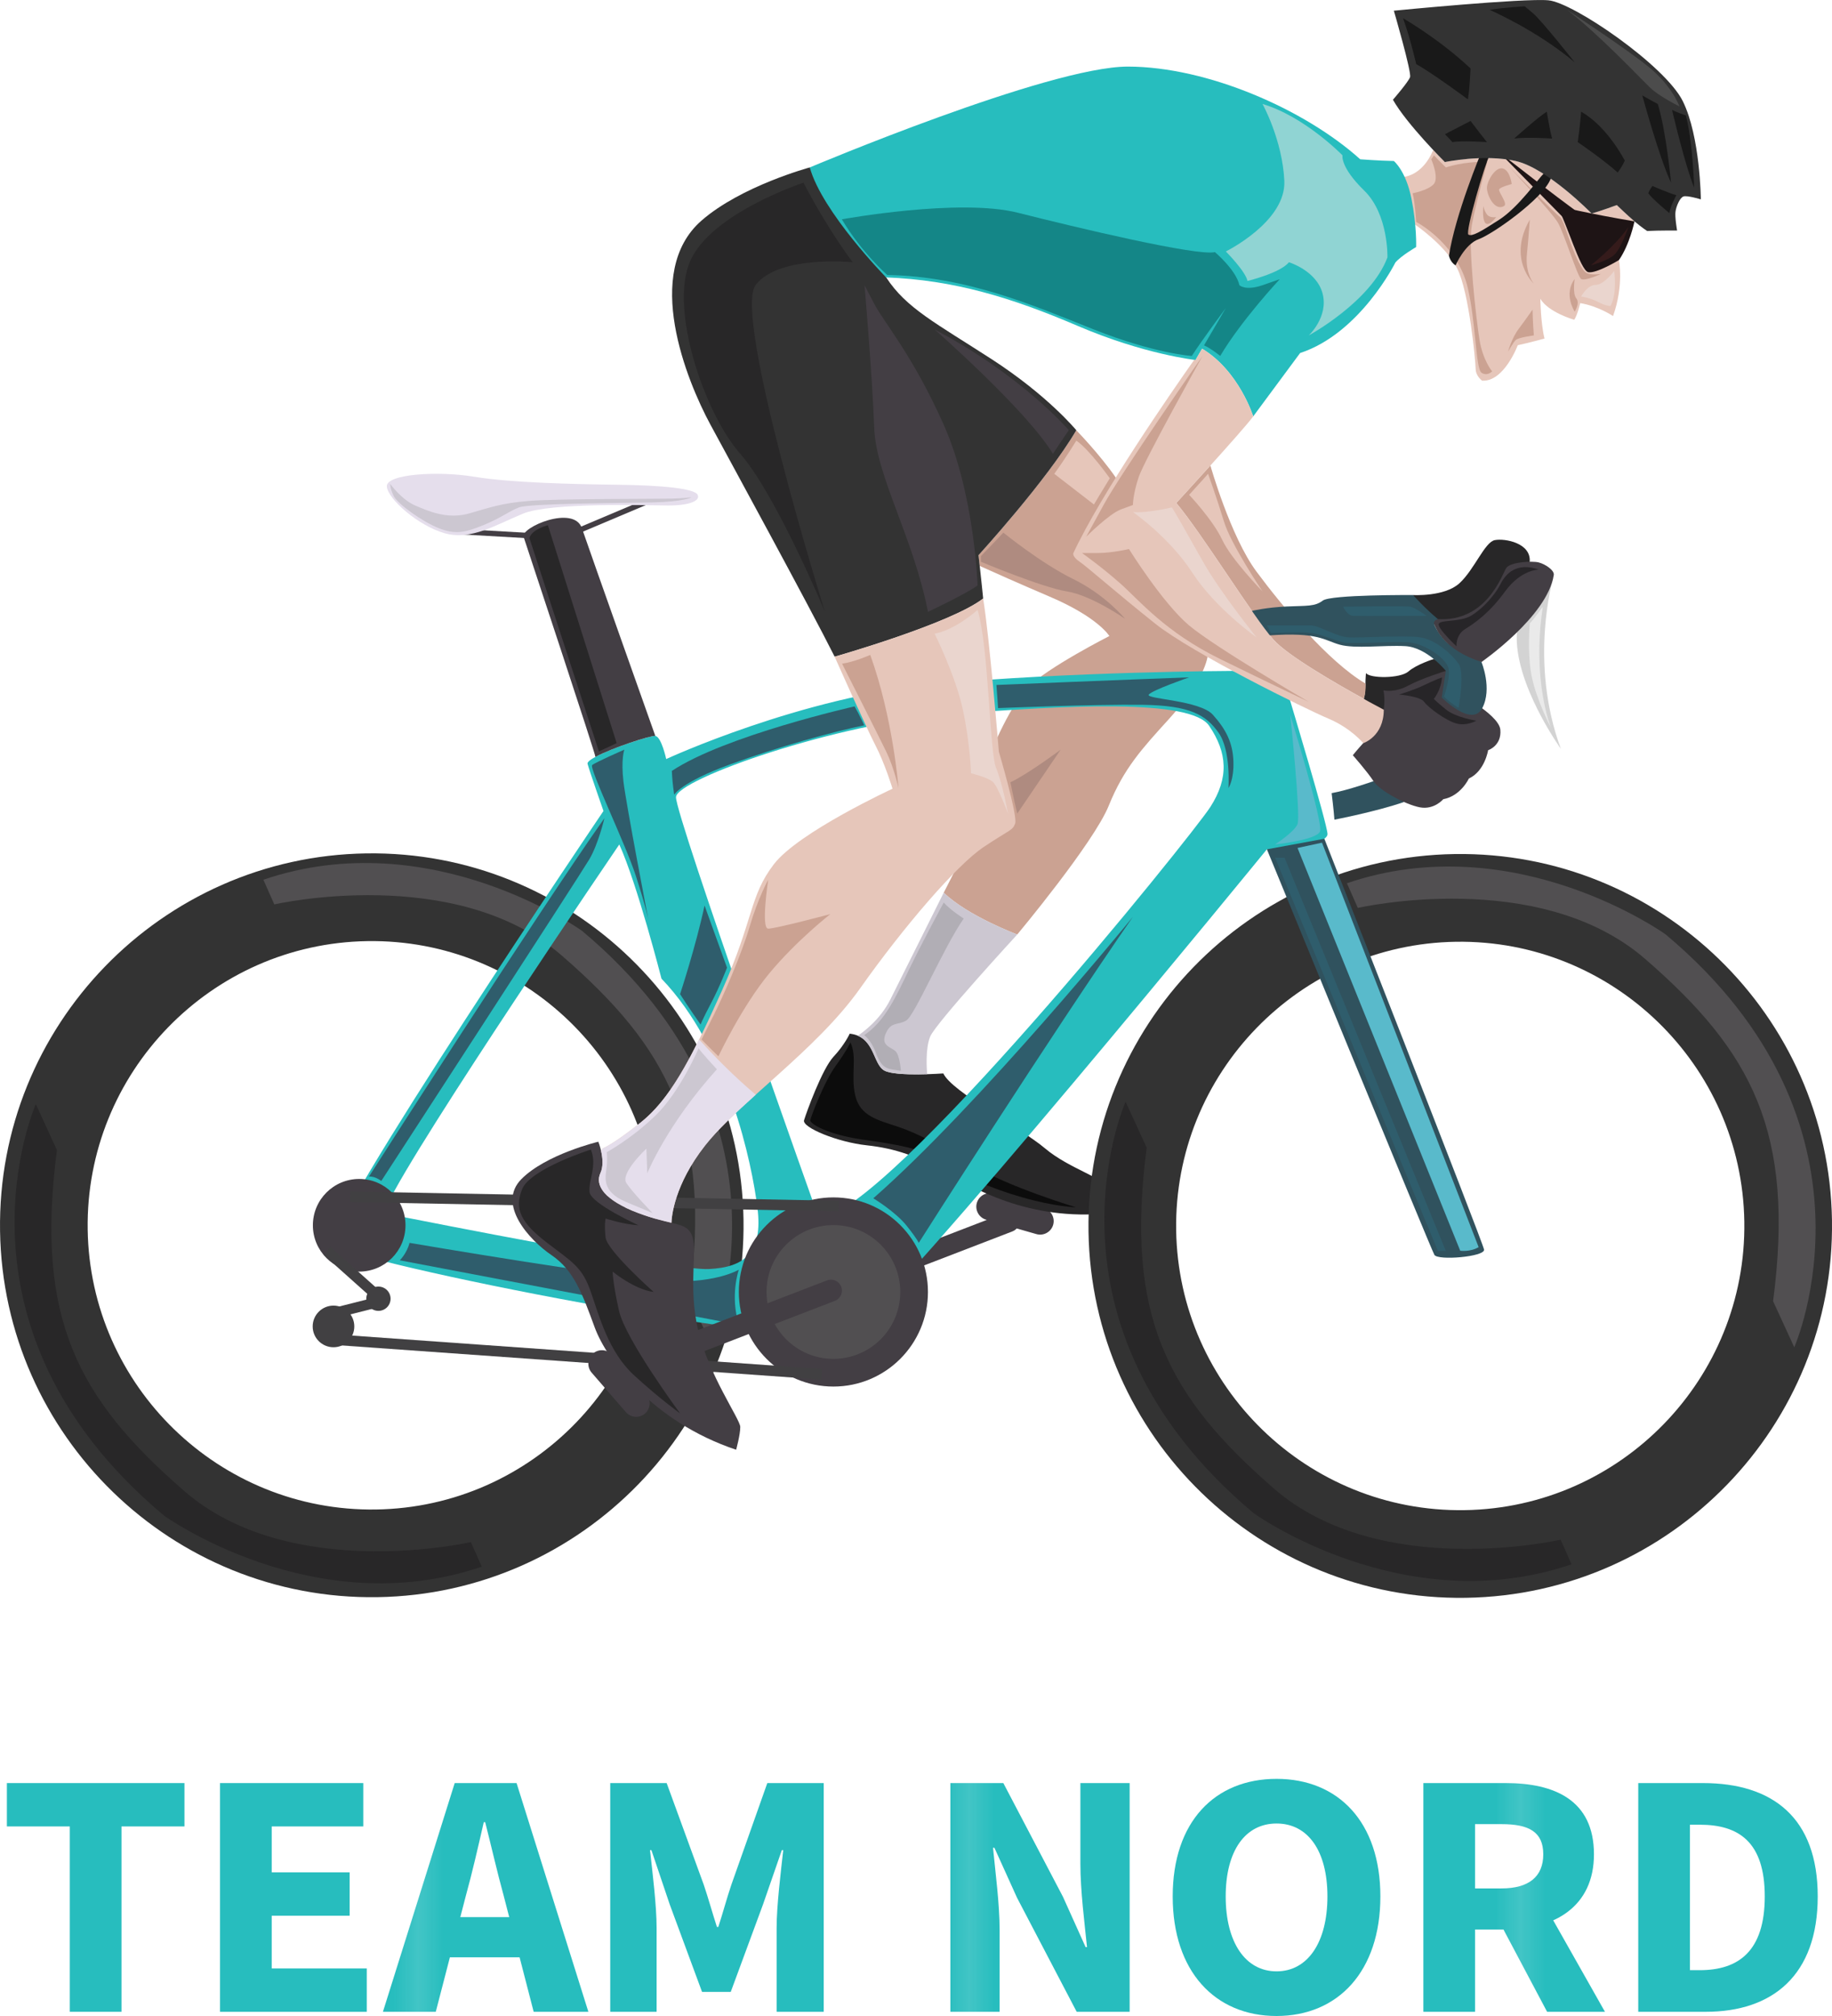 <!-- Generator: Adobe Illustrator 23.0.4, SVG Export Plug-In  -->
<svg version="1.1" xmlns="http://www.w3.org/2000/svg" xmlns:xlink="http://www.w3.org/1999/xlink" x="0px" y="0px" width="73.15px"
	 height="80.466px" viewBox="0 0 73.15 80.466" style="enable-background:new 0 0 73.15 80.466;" xml:space="preserve">
<style type="text/css">
	.st0{fill:none;}
	.st1{fill:#27BDBE;}
	.st2{fill:#30525E;}
	.st3{fill:#282728;}
	.st4{fill:#433E44;}
	.st5{fill:#333333;}
	.st6{fill:#E6C6BA;}
	.st7{fill:#CBA292;}
	.st8{fill:#1E1415;}
	.st9{fill:#D3D3D3;}
	.st10{fill:#514F51;}
	.st11{fill:#0C0C0C;}
	.st12{fill:#191919;}
	.st13{fill:#414042;}
	.st14{fill:#2F5D6C;}
	.st15{fill:#E5DEEC;}
	.st16{fill:#CCC7D1;}
	.st17{fill:#EAD5CE;}
	.st18{fill:#90D4D3;}
	.st19{fill:#59BACB;}
	.st20{fill:#B1AEB5;}
	.st21{fill:#148687;}
	.st22{fill:#AF8B80;}
	.st23{fill:#351B1B;}
	.st24{fill:#4C4C4C;}
	.st25{fill:#272528;}
	.st26{fill:#EAEAEA;}
	.st27{fill:url(#New_Pattern_Swatch_6);}
</style>
<defs>
	
		<pattern  x="-26.787" y="-37.094" width="21.871" height="19.585" patternUnits="userSpaceOnUse" id="New_Pattern_Swatch_6" viewBox="0 -19.585 21.871 19.585" style="overflow:visible;">
		<g>
			<rect y="-19.585" class="st0" width="21.871" height="19.585"/>
			<rect x="0" y="-19.585" class="st1" width="21.871" height="19.585"/>
		</g>
	</pattern>
</defs>
<g>
	<path class="st2" d="M54.843,31.179c0,0-1.018,0.361-1.672,0.478c0,0,0.081,0.642,0.111,1.058c0,0,1.648-0.315,2.78-0.705
		l-0.359-0.582L54.843,31.179z"/>
	<path class="st3" d="M57.247,26.304c0,0-0.683,0.212-1.009,0.496c-0.326,0.285-1.542,0.285-1.696,0.064c0,0-0.024,0.286-0.02,0.42
		c0,0-0.006,0.469-0.069,0.61l1.075,0.982l2.627-2.238L57.247,26.304z"/>
	<path class="st4" d="M55.252,28.327c0,0,0.065-0.394-0.012-0.774c0,0,0.43,0.113,0.974-0.181s1.515-0.594,1.515-0.594
		s0.196,0.39,0.249,0.752c0,0,1.872,0.954,1.929,1.596c0.057,0.642-0.488,0.817-0.488,0.817s-0.13,0.835-0.769,1.131
		c0,0-0.32,0.695-1.022,0.825c0,0-0.364,0.434-0.937,0.324c-0.573-0.11-1.605-0.666-1.849-1.044
		c-0.244-0.377-0.825-1.035-0.825-1.035s0.152-0.193,0.415-0.483l0.163-0.669L55.252,28.327z"/>
	<path class="st4" d="M39.375,48.682l2.008,0.575c0.286,0.082,0.587-0.085,0.669-0.371v0c0.082-0.286-0.085-0.587-0.371-0.669
		l-2.008-0.575c-0.286-0.082-0.587,0.085-0.669,0.371l0,0C38.922,48.299,39.089,48.6,39.375,48.682z"/>
	<path class="st5" d="M0.002,49.129c-0.123-8.184,6.434-14.943,14.619-15.067s14.943,6.434,15.067,14.619
		c0.123,8.184-6.434,14.943-14.619,15.067C6.884,63.872,0.125,57.314,0.002,49.129z M3.501,49.077
		c0.094,6.255,5.26,11.266,11.514,11.172c6.255-0.094,11.266-5.26,11.172-11.514c-0.094-6.255-5.26-11.266-11.514-11.172
		S3.407,42.822,3.501,49.077z"/>
	<path class="st6" d="M57.227,5.988L57.227,5.988c0.271,0.288,0.463,0.479,0.463,0.479s1.549-0.327,2.821-0.043
		c1.272,0.284,3.038,2.096,3.038,2.096c0.362-0.096,1.006-0.336,1.006-0.336s0.417,0.404,0.706,0.65l-0.631,0.813l0.011,0.732
		c0,0,0.211,0.997-0.234,2.236c0,0-0.595-0.402-1.311-0.516c0,0-0.117,0.502-0.24,0.664c0,0-1.022-0.288-1.352-0.837
		c0,0,0.015,0.982,0.167,1.587c0,0-0.623,0.17-1.068,0.266c0,0-0.549,1.473-1.425,1.414c0,0-0.253-0.175-0.257-0.478
		s-0.261-3.068-0.739-4.007c-0.479-0.939-1.705-1.76-1.705-1.76s-0.352-0.834-0.457-1.886C56.021,7.064,56.787,7.044,57.227,5.988z"
		/>
	<path class="st7" d="M59.385,6.464c0,0-0.458,1.654-0.616,2.516c-0.158,0.862,0.176,3.783,0.308,4.593
		c0.132,0.809,0.502,1.249,0.502,1.249s-0.195,0.211-0.426,0.053c-0.231-0.158-0.221-2.006-0.549-3.396
		c-0.328-1.39-1.447-2.288-2.058-2.622c0,0-0.039-0.719-0.14-1.143c0,0,0.585-0.107,0.831-0.353
		c0.246-0.246-0.088-1.003-0.088-1.003L57.256,6.2c0,0,0.264,0.279,0.475,0.483C57.731,6.683,58.453,6.429,59.385,6.464z"/>
	<path class="st8" d="M62.876,8.381c0,0-0.922-0.667-3.016-2.304l2.763,2.816L62.876,8.381z"/>
	<path class="st3" d="M37.666,42.844c0,0-1.855,0.135-2.341-0.108c-0.486-0.243-0.379-1.371-1.397-1.479c0,0-0.19,0.431-0.647,0.921
		c-0.457,0.489-1.091,2.249-1.176,2.536c-0.085,0.287,1.335,0.873,2.497,0.998c1.163,0.125,2.061,0.451,3.123,1.06
		c1.063,0.609,3.334,1.986,6.543,1.651c0,0,0.261-0.45,0.093-0.912c-0.168-0.462-1.656-0.85-2.633-1.675
		C40.753,45.012,37.998,43.571,37.666,42.844z"/>
	<path class="st8" d="M65.263,8.835c0,0-0.183,0.914-0.62,1.545c0,0-0.903,0.549-1.225,0.483c-0.322-0.067-0.851-1.97-1.254-2.642
		C62.164,8.221,63.49,8.54,65.263,8.835z"/>
	<path class="st3" d="M56.421,23.75c0,0,1.251,0.076,1.85-0.468c0.599-0.545,1.011-1.646,1.415-1.724
		c0.404-0.078,1.454,0.115,1.394,0.863s-2.734,2.669-3.151,2.664C57.513,25.079,56.406,24.298,56.421,23.75z"/>
	<path class="st9" d="M62.324,29.888c0,0-1.897-2.639-1.755-4.647l0.952-2.02l0.492-0.128
		C62.013,23.092,61.033,26.407,62.324,29.888z"/>
	<path class="st7" d="M50.853,25.536c-0.799-0.899-2.85-4.225-3.886-5.46c0,0,0.653-0.71,1.363-1.497l0,0c0,0,0.8,2.832,1.839,4.234
		s2.876,3.6,4.354,4.47c0,0,0.03,0.323-0.07,0.609C53.344,27.281,51.412,26.166,50.853,25.536z"/>
	<path class="st10" d="M10.517,35.113l0.436,0.985c0,0,7.219-1.654,11.478,2.041c4.259,3.695,5.983,6.898,5.103,13.656l0.845,1.838
		c0,0,3.942-8.877-5.138-16.479C23.24,37.154,17.221,32.825,10.517,35.113z"/>
	<path class="st7" d="M39.424,30.352c0,0,0.826-2.102,1.599-2.899c0.774-0.797,3.273-2.067,3.273-2.067s-0.44-0.743-2.381-1.571
		c-1.205-0.514-2.209-0.962-2.798-1.228c-0.016-0.139-0.032-0.282-0.049-0.426c0,0,2.723-2.97,3.907-4.988
		c0,0,0.931,0.953,1.576,1.888c0.645,0.936,3.747,6.443,3.684,7.033c-0.063,0.59-0.549,1.491-1.585,2.631
		c-1.036,1.141-1.775,1.938-2.377,3.429c-0.603,1.491-3.655,5.145-3.655,5.145s-1.976-0.738-2.936-1.67c0,0,1.076-2.088,1.664-3.347
		C39.934,31.023,39.424,30.352,39.424,30.352z"/>
	<path class="st2" d="M49.987,24.382c0,0,0.584-0.139,1.394-0.175c0.809-0.036,1.119,0.007,1.437-0.236
		c0.318-0.243,3.604-0.221,3.604-0.221s0.46,0.517,0.991,0.961l-0.139,0.228c0,0,0.272,0.686,0.944,0.998
		c0.671,0.311,0.936,0.486,0.936,0.486s0.445,1.068,0.028,1.846c-0.417,0.779-1.614-0.43-1.614-0.43l0.163-1.062
		c0,0-0.752-0.941-1.622-0.988c-0.87-0.046-1.987,0.113-2.608-0.056c-0.622-0.169-0.848-0.516-2.854-0.37l-0.834-0.277
		L49.987,24.382z"/>
	<path class="st11" d="M33.957,41.606c0,0-0.141,0.317-0.598,0.95c-0.458,0.634-0.968,1.989-1.003,2.147
		c-0.035,0.158,0.721,0.581,2.041,0.774c1.32,0.194,2.417,0.334,3.285,0.915c0.868,0.581,1.818,1.021,3.138,1.399
		c1.32,0.378,2.139,0.396,2.139,0.396s-2.738-0.827-4.075-1.654c-1.337-0.827-2.252-1.302-3.044-1.566
		c-0.792-0.264-1.496-0.422-1.689-1.232C33.957,42.926,34.239,42.204,33.957,41.606z"/>
	<path class="st4" d="M35.215,51.155l5.22-2.01c0.204-0.079,0.307-0.31,0.228-0.514v0c-0.079-0.204-0.31-0.307-0.514-0.228
		l-5.22,2.01c-0.204,0.079-0.307,0.31-0.228,0.514l0,0C34.78,51.13,35.011,51.233,35.215,51.155z"/>
	<path class="st4" d="M62.041,22.951c0.03-0.191-0.34-0.435-0.603-0.503c-0.263-0.067-1.131-0.019-1.294,0.222
		c-0.163,0.241-0.765,2.155-2.731,2.041c0,0-0.225,0.056-0.139,0.228c0.086,0.173,0.36,0.983,1.88,1.484
		C59.152,26.423,61.78,24.61,62.041,22.951z"/>
	<path class="st1" d="M13.32,49.676c0.474,0.671,18.996,4.357,20.626,3.475c1.63-0.882,16.64-19.253,16.64-19.253
		c0.645,0.133,2.426-0.215,2.42-0.608c-0.006-0.393-1.494-5.331-1.494-5.331l-0.383-0.712l-1.906-0.468c0,0-6.53,0.023-11.88,0.524
		c-5.35,0.5-10.742,2.993-10.742,2.993s-0.192-0.89-0.435-0.922s-2.781,0.828-2.706,1.112c0.076,0.285,0.636,1.883,0.636,1.883
		S12.846,49.005,13.32,49.676z M32.699,48.636c0,0-5.744-16.107-5.707-16.822c0.037-0.715,6.384-2.954,10.999-3.309
		c4.614-0.355,9.554-0.62,10.289,0.464c0.735,1.084,0.789,2.084,0.049,3.238C47.589,33.36,35.388,48.502,32.699,48.636z
		 M15.475,48.06c1.177-2.494,9.253-14.355,9.253-14.355c0.725,1.603,1.684,5.356,1.684,5.356c2.661,2.77,3.612,7.375,3.833,9.157
		c0.221,1.783-0.516,2.365-1.944,2.434c-1.428,0.069-11.745-1.99-12.319-2.1C15.409,48.442,15.475,48.06,15.475,48.06z"/>
	<path class="st4" d="M23.774,30.211L23.774,30.211c0.038-0.02-2.742-8.403-2.867-8.783c-0.125-0.379,2.005-1.292,2.328-0.345
		c0.324,0.948,2.931,8.29,2.931,8.29C25.98,29.349,24.446,29.848,23.774,30.211z"/>
	<path class="st5" d="M42.976,17.172c0,0-1.128-1.376-3.364-2.825c-2.236-1.449-3.424-2.038-4.228-3.276
		c-0.804-1.238-3.048-4.389-3.048-4.389s-2.739,0.737-4.325,2.122c-2.36,2.06-0.592,6.393,0.354,8.142
		c0.772,1.426,3.967,7.28,4.962,9.265c0,0,4.641-1.32,5.93-2.322c0,0-0.084-0.856-0.187-1.729
		C39.068,22.16,41.792,19.19,42.976,17.172z"/>
	<circle class="st4" cx="33.277" cy="51.567" r="3.775"/>
	<path class="st7" d="M63.925,10.934c0,0-0.647,0.299-0.792,0.202c-0.145-0.097-0.673-1.804-0.924-2.244
		c-0.251-0.44-1.993-2.274-1.993-2.274s1.921,1.946,2.059,2.033c0.138,0.086,0.277,0.634,0.462,1.122
		c0.185,0.488,0.421,1.013,0.606,1.12C63.529,11,63.925,10.934,63.925,10.934z"/>
	<circle class="st10" cx="33.277" cy="51.567" r="2.67"/>
	<circle class="st4" cx="14.342" cy="48.905" r="1.849"/>
	<path class="st12" d="M59.148,6.077c0,0-1.042,2.48-1.293,4.131c0,0,0.048,0.25,0.264,0.385c0,0,0.369-0.852,0.924-1.047
		c0.554-0.195,2.582-1.624,2.875-2.414c0,0-0.103-0.368-0.288-0.196c-0.185,0.172-0.99,1.333-1.769,1.835
		c-0.779,0.502-1.082,0.673-1.227,0.594c-0.145-0.079,0.675-2.895,0.846-3.163C59.649,5.932,59.148,6.077,59.148,6.077z"/>
	<path class="st5" d="M66.965,9.202c0,0-0.75-0.007-1.196,0.018c0,0-0.216-0.14-0.506-0.385c-0.289-0.246-0.706-0.65-0.706-0.65
		s-0.644,0.24-1.006,0.336c0,0-1.766-1.812-3.038-2.096c-1.272-0.284-2.821,0.043-2.821,0.043s-1.523-1.513-2.073-2.487
		c0,0,0.614-0.706,0.683-0.903c0.068-0.197-0.647-2.651-0.647-2.651s5.171-0.507,6.173-0.415c1.001,0.092,4.665,2.608,5.365,4.027
		c0.7,1.418,0.72,3.918,0.72,3.918s-0.556-0.17-0.698-0.114c-0.142,0.056-0.28,0.379-0.312,0.594
		C66.867,8.65,66.965,9.202,66.965,9.202z"/>
	<path class="st1" d="M55.654,6.426c0,0,0.479,0.386,0.701,1.49c0.222,1.104,0.19,1.944,0.19,1.944s-0.602,0.348-0.83,0.62
		c0,0-1.404,2.825-3.803,3.611c0,0-1.348,1.824-1.873,2.529c0,0-0.563-1.813-2.041-2.702l-0.261,0.45c0,0-2.039-0.219-4.7-1.358
		c-2.66-1.139-4.957-1.836-7.655-1.938c0,0-2.557-2.61-3.048-4.389c0,0,9.547-4.031,12.708-4.025c3.161,0.006,7.044,1.697,9.271,3.7
		C54.314,6.357,55.082,6.417,55.654,6.426z"/>
	<path class="st6" d="M47.684,14.361c0.032,0.004,0.054,0.007,0.054,0.007l0.261-0.45c1.478,0.889,2.041,2.702,2.041,2.702
		c-0.447,0.602-3.073,3.457-3.073,3.457c1.037,1.234,3.087,4.561,3.886,5.46c0.799,0.899,4.4,2.791,4.4,2.791
		c-0.002,1.072-0.819,1.334-0.819,1.334s-0.491-0.6-1.39-0.979c-0.899-0.379-5.415-2.597-6.915-3.789
		c-1.5-1.192-2.731-2.28-3.02-2.473c-0.289-0.192-0.255-0.335-0.255-0.335C43.954,19.723,46.745,15.693,47.684,14.361z"/>
	<path class="st5" d="M43.463,49.155c-0.123-8.184,6.434-14.943,14.619-15.067c8.184-0.123,14.943,6.434,15.067,14.619
		c0.123,8.184-6.434,14.943-14.619,15.067C50.345,63.898,43.586,57.34,43.463,49.155z M46.963,49.103
		c0.094,6.255,5.26,11.266,11.514,11.172c6.255-0.094,11.266-5.26,11.172-11.514c-0.094-6.255-5.26-11.266-11.514-11.172
		C51.88,37.683,46.868,42.848,46.963,49.103z"/>
	<path class="st2" d="M57.273,50.085c-0.148-0.261-6.687-16.186-6.687-16.186l2.294-0.422c0,0,6.337,16.115,6.377,16.4
		C59.296,50.162,57.408,50.323,57.273,50.085z"/>
	
		<rect x="23.522" y="38.23" transform="matrix(0.019 -1 1 0.019 -24.701 70.774)" class="st13" width="0.422" height="19.501"/>
	
		<rect x="22.846" y="44.441" transform="matrix(0.071 -0.998 0.998 0.071 -32.642 73.324)" class="st13" width="0.422" height="19.501"/>
	<path class="st10" d="M53.781,35.253l0.436,0.985c0,0,7.22-1.654,11.478,2.041c4.259,3.695,5.983,6.898,5.103,13.656l0.845,1.838
		c0,0,3.942-8.877-5.138-16.479C66.504,37.294,60.485,32.965,53.781,35.253z"/>
	<path class="st3" d="M62.749,62.436l-0.434-0.982c0,0-7.197,1.649-11.442-2.035s-5.964-6.876-5.087-13.612l-0.842-1.832
		c0,0-3.929,8.849,5.122,16.427C50.066,60.402,56.066,64.717,62.749,62.436z"/>
	<path class="st3" d="M19.236,62.531l-0.434-0.982c0,0-7.197,1.649-11.442-2.035c-4.245-3.684-5.964-6.876-5.087-13.612
		l-0.842-1.832c0,0-3.929,8.848,5.122,16.426C6.553,60.496,12.553,64.811,19.236,62.531z"/>
	<polygon class="st13" points="15.415,52.1 15.238,51.717 13.269,52.216 13.447,52.599 	"/>
	<polygon class="st13" points="13.185,49.757 12.943,50.103 15.254,52.167 15.496,51.821 	"/>
	
		<rect x="22.437" y="20.532" transform="matrix(-0.921 0.389 -0.389 -0.921 54.775 30.199)" class="st4" width="3.794" height="0.214"/>
	<path class="st14" d="M29.499,50.678c0,0-0.364,1.062,0.01,2.198l-13.546-2.573c0,0,0.286-0.279,0.389-0.696
		c0,0,8.72,1.486,10.518,1.533S29.499,50.678,29.499,50.678z"/>
	<path class="st4" d="M27.76,54.068l5.577-2.147c0.225-0.087,0.338-0.341,0.251-0.566l0,0c-0.087-0.225-0.341-0.338-0.566-0.251
		l-5.577,2.147c-0.225,0.087-0.338,0.341-0.251,0.566l0,0C27.281,54.041,27.535,54.155,27.76,54.068z"/>
	<path class="st4" d="M23.624,54.787l1.368,1.578c0.195,0.225,0.538,0.249,0.763,0.054v0c0.225-0.195,0.249-0.538,0.054-0.763
		l-1.368-1.578c-0.195-0.225-0.538-0.249-0.763-0.054v0C23.454,54.218,23.429,54.562,23.624,54.787z"/>
	
		<rect x="17.928" y="21.186" transform="matrix(-0.998 -0.057 0.057 -0.998 38.401 43.684)" class="st4" width="3.794" height="0.214"/>
	<path class="st6" d="M23.975,46.819c0.124-0.267,0.086-0.618,0.026-0.88l0.066-0.104c0,0,0.355-0.113,1.503-1.023
		c1.147-0.91,1.982-2.423,3.26-5.282c1.278-2.859,1.086-3.749,2.067-5.032c0.981-1.283,4.741-3.018,4.741-3.018
		s-0.301-0.996-0.687-1.74c-0.386-0.744-1.625-3.529-1.625-3.529s4.641-1.32,5.93-2.322c0.256,1.55,0.628,6.116,0.628,6.116
		s0.759,2.561,0.65,2.865c-0.103,0.287-0.211,0.235-1.272,0.948c-1.061,0.713-3.167,3.155-4.916,5.628
		c-1.749,2.473-4.825,4.538-6.192,6.273c-1.236,1.57-1.337,2.855-1.345,3.087c-0.31-0.074-0.729-0.169-1.311-0.386
		C24.116,47.906,23.75,47.305,23.975,46.819z"/>
	<path class="st4" d="M27.601,49.247c-0.249-0.479-0.719-0.311-2.102-0.826c-1.383-0.515-1.749-1.117-1.524-1.602
		c0.225-0.486-0.084-1.249-0.084-1.249s-2.088,0.496-3.073,1.493c-0.985,0.997,0.304,2.424,1.207,3.036s1.238,1.571,1.722,2.885
		c0.484,1.314,2.325,3.769,5.646,4.88c0,0,0.169-0.61,0.165-0.913c-0.005-0.304-1.263-2.07-1.684-3.868
		C27.453,51.285,27.895,49.814,27.601,49.247z"/>
	<path class="st15" d="M28.155,45.72c-1.236,1.57-1.337,2.855-1.345,3.087c-0.31-0.074-0.729-0.169-1.311-0.386
		c-1.383-0.515-1.749-1.117-1.524-1.602c0.124-0.267,0.086-0.618,0.026-0.88l0.066-0.104c0,0,0.355-0.113,1.503-1.023
		c0.851-0.675,1.53-1.682,2.345-3.323c0.5,0.555,1.306,1.398,2.262,2.205C29.374,44.416,28.651,45.09,28.155,45.72z"/>
	<path class="st15" d="M27.858,19.752c0.114,0.241-0.351,0.434-1.232,0.423c-0.881-0.011-4.655-0.12-5.739,0.325
		c-1.084,0.445-2.074,1.079-3.127,0.785c-1.052-0.294-2.283-1.37-2.314-1.87c-0.031-0.5,2.062-0.626,3.495-0.386
		c1.432,0.24,3.981,0.297,5.72,0.319C26.4,19.369,27.735,19.492,27.858,19.752z"/>
	<circle class="st13" cx="13.316" cy="52.942" r="0.831"/>
	<path class="st13" d="M14.625,51.836c0,0.268,0.217,0.485,0.485,0.485c0.268,0,0.485-0.217,0.485-0.485
		c0-0.268-0.217-0.485-0.485-0.485C14.842,51.35,14.625,51.567,14.625,51.836z"/>
	<path class="st16" d="M35.55,39.894c0.485-0.972,2.132-4.265,2.132-4.265c0.961,0.932,2.936,1.67,2.936,1.67
		s-3.251,3.532-3.475,4.071c-0.208,0.502-0.133,1.385-0.121,1.505c-0.584,0.017-1.399,0.011-1.697-0.138
		c-0.427-0.213-0.397-1.109-1.074-1.397C34.491,41.178,35.157,40.68,35.55,39.894z"/>
	<path class="st4" d="M37.053,24.422c0,0,1.559-0.739,1.981-1.055c0,0-0.117-3.643-1.352-6.414c-1.235-2.772-2.393-4.091-2.777-4.83
		c-0.385-0.739-0.385-0.739-0.385-0.739s0.32,3.748,0.385,5.675C34.969,18.985,36.47,21.438,37.053,24.422z"/>
	<path class="st4" d="M37.318,13.151c0,0,3.669,3.22,4.725,4.962c0,0,0.37-0.563,0.634-0.941
		C42.677,17.172,40.829,14.999,37.318,13.151z"/>
	<path class="st6" d="M42.976,17.586c0,0-0.405,0.672-0.88,1.326l1.584,1.224c0,0,0.37-0.623,0.633-1.046
		C44.313,19.09,43.512,17.955,42.976,17.586z"/>
	<path class="st17" d="M46.794,20.252c0,0-1.003,0.238-1.557,0.185c0,0,1.452,1.003,2.376,2.428c0.924,1.425,2.56,2.574,2.56,2.574
		s-1.452-1.801-2.138-3.019C47.349,21.202,47.006,20.595,46.794,20.252z"/>
	<path class="st6" d="M48.237,18.911c0,0-0.342,0.391-0.756,0.839c0,0,0.95,1.003,1.32,1.795c0.37,0.792,1.61,2.059,1.61,2.059
		s-1.265-1.874-1.543-2.798C48.589,19.882,48.237,18.911,48.237,18.911z"/>
	<path class="st17" d="M39.034,24.343c0,0-0.871,0.792-1.716,0.95c0,0,0.845,1.689,1.135,3.062c0.29,1.373,0.317,2.508,0.317,2.508
		s0.66,0.158,0.871,0.343c0.211,0.185,0.607,1.267,0.607,1.267s-0.211-1.188-0.475-1.821C39.509,30.018,39.483,25.821,39.034,24.343
		z"/>
	<path class="st3" d="M21.877,20.964c0,0-0.64,0.154-0.738,0.511l2.775,8.516l0.709-0.33L21.877,20.964z"/>
	<path class="st7" d="M48.017,14.207c0,0-3.238,4.643-3.942,5.929c-0.704,1.286-0.704,1.286-0.704,1.286s0.915-0.915,1.39-1.091
		c0.475-0.176,0.475-0.176,0.475-0.176s0-0.422,0.229-1.109C45.695,18.36,48.017,14.207,48.017,14.207z"/>
	<path class="st7" d="M45.079,21.915c0,0-0.686,0.158-1.241,0.158c-0.554,0-0.634,0-0.634,0s0.818,0.58,1.557,1.24
		c0.739,0.66,1.769,1.917,3.959,2.991c2.191,1.074,3.537,1.708,3.537,1.708s-3.722-2.164-4.778-3.049
		C46.425,24.079,45.079,21.915,45.079,21.915z"/>
	<path class="st18" d="M55.399,10.274c0,0,0.049-1.716-0.926-2.666C53.499,6.658,53.605,6.2,53.605,6.2S52.1,4.652,50.411,4.15
		c0,0,0.792,1.425,0.871,3.062c0.079,1.637-2.336,2.824-2.336,2.824s0.792,0.798,0.864,1.178c0,0,1.313-0.316,1.656-0.747
		c0,0,1.109,0.335,1.346,1.258c0.238,0.924-0.554,1.663-0.554,1.663S54.74,12.042,55.399,10.274z"/>
	<path class="st19" d="M52.786,33.634l-0.977,0.211l6.496,16.075c0,0,0.393,0.059,0.736-0.142L52.786,33.634z"/>
	<path class="st19" d="M51.519,28.531c0,0,1.324,4.307,1.188,4.654c-0.136,0.347-1.795,0.519-1.795,0.519s0.765-0.493,0.897-0.81
		C51.942,32.579,51.519,28.531,51.519,28.531z"/>
	<path class="st14" d="M28.132,36.142l0.897,2.481c0,0-0.29,0.761-0.634,1.41c-0.343,0.649-0.422,0.86-0.422,0.86
		s-0.554-0.792-0.818-1.214C27.156,39.679,27.789,37.752,28.132,36.142z"/>
	<polygon class="st14" points="51.291,34.233 50.912,34.233 57.414,49.929 57.731,49.929 	"/>
	<path class="st7" d="M34.749,26.14c0,0-0.634,0.28-1.126,0.35c0,0,1.443,2.851,1.76,3.502c0.317,0.651,0.493,1.461,0.493,1.461
		S35.664,28.677,34.749,26.14z"/>
	<path class="st16" d="M28.625,42.679c0,0-0.647-0.692-0.729-0.841c0,0-0.73,1.721-1.707,2.671c-0.978,0.95-1.963,1.478-1.963,1.478
		s0.035,0.176,0,0.563c-0.035,0.387-0.262,0.994,0.784,1.43c1.046,0.436,1.046,0.436,1.046,0.436s-0.79-0.809-1.046-1.197
		c-0.256-0.387,0.8-1.373,0.8-1.373l0.035,0.985C25.845,46.832,26.619,44.897,28.625,42.679z"/>
	<path class="st20" d="M38.48,36.661c0,0-0.513-0.321-0.798-0.638c0,0-0.852,1.571-1.38,2.666c-0.528,1.095-0.963,2.072-1.795,2.626
		c0,0,0.277,0.2,0.449,0.668c0.172,0.467,0.33,0.652,0.673,0.705c0.343,0.053,0.343,0.053,0.343,0.053s-0.04-0.607-0.211-0.779
		c-0.172-0.172-0.607-0.208-0.396-0.705c0.211-0.496,0.475-0.325,0.818-0.523C36.526,40.537,37.648,37.867,38.48,36.661z"/>
	<path class="st21" d="M35.428,10.976c0,0-1.022-0.889-1.814-2.222c0,0,4.681-0.856,7.031-0.262
		c2.349,0.594,7.167,1.741,7.866,1.571c0,0,0.845,0.713,0.977,1.32c0,0,0.238,0.238,0.924,0c0.686-0.238,0.686-0.238,0.686-0.238
		s-1.531,1.637-2.376,3.062c0,0-0.37-0.304-0.647-0.422l0.871-1.491c0,0-0.99,1.333-1.359,1.914c0,0-1.478-0.092-3.907-1.056
		C41.251,12.188,38.612,11.031,35.428,10.976z"/>
	<path class="st3" d="M34.045,10.467c0,0-2.934-0.299-3.869,0.902c-0.935,1.201,2.763,13.052,2.763,13.052s-1.958-4.693-3.382-6.308
		s-2.836-5.751-2.005-7.679c0.831-1.928,4.532-3.143,4.532-3.143S32.884,8.892,34.045,10.467z"/>
	<path class="st3" d="M23.592,45.882c0,0-2.421,0.77-2.745,1.584s-0.026,1.353,1.003,2.142c1.029,0.788,1.399,0.966,1.742,1.959
		c0.343,0.993,0.713,2.392,1.716,3.316c1.003,0.924,1.848,1.531,1.848,1.531s-2.185-2.96-2.439-4.093
		c-0.254-1.133-0.254-1.566-0.254-1.566s0.871,0.716,1.637,0.812c0,0-1.858-1.646-1.919-2.174c-0.061-0.528,0-0.757,0-0.757
		s0.705,0.231,1.312,0.269c0,0-1.901-0.868-1.953-1.325S23.856,46.516,23.592,45.882z"/>
	<path class="st16" d="M20.722,20.252c-0.409,0.158-0.706,0.416-1.432,0.713c-0.726,0.297-1.122,0.376-1.782,0.112
		c-0.66-0.264-1.637-0.97-1.788-1.28c-0.152-0.31-0.139-0.482-0.139-0.482s0.449,0.627,1.003,0.864
		c0.554,0.238,1.293,0.554,2.138,0.317c0.845-0.238,1.267-0.409,2.389-0.502c1.122-0.092,5.289-0.079,5.723-0.092
		c0.434-0.013,0.777-0.053,0.777-0.053s-0.277,0.178-1.577,0.205C24.734,20.08,21.132,20.093,20.722,20.252z"/>
	<path class="st22" d="M40.063,21.258c0,0,1.495,1.22,2.789,1.854c1.294,0.633,2.068,1.584,2.068,1.584s-1.337-0.933-2.323-1.091
		c-0.985-0.158-3.431-1.184-3.431-1.184v-0.224C39.166,22.196,39.764,21.586,40.063,21.258z"/>
	<path class="st22" d="M42.351,29.921c0,0-1.32,0.985-2.006,1.302c0,0,0.16,0.809,0.273,1.249L42.351,29.921z"/>
	<path class="st7" d="M33.155,36.485c0,0-2.182,0.581-2.481,0.581c-0.299,0,0-1.953,0-1.953s-0.404,0.726-0.734,1.848
		c-0.33,1.122-1.043,2.758-1.425,3.524c-0.383,0.765-0.502,1.005-0.502,1.005s0.396,0.407,0.673,0.671c0,0,0.937-1.993,2.033-3.313
		C31.815,37.528,33.155,36.485,33.155,36.485z"/>
	<path class="st14" d="M45.237,36.591c0,0-6.104,7.497-10.367,11.237c0,0,0.89,0.537,1.339,1.104
		c0.449,0.567,0.475,0.676,0.475,0.676S41.919,41.373,45.237,36.591z"/>
	<path class="st14" d="M47.481,27.035c0,0-1.452,0.502-1.61,0.686c-0.158,0.185,2.033,0.22,2.56,0.81
		c0.528,0.589,0.792,1.117,0.818,1.856c0.026,0.739-0.197,1.065-0.197,1.065s0.105-1.505-0.397-2.208
		c-0.502-0.704-1.122-1.087-3.036-1.113c-1.914-0.026-5.768,0.132-5.768,0.132s-0.04-0.633-0.066-0.924
		C39.786,27.339,45.399,27.11,47.481,27.035z"/>
	<path class="st14" d="M34.507,28.949c0,0-0.193-0.42-0.383-0.755c0,0-5.174,1.164-7.298,2.576c0,0,0.013,0.334,0.053,0.642
		c0.04,0.308,0.04,0.308,0.04,0.308s0.264-0.488,2.204-1.201S33.28,29.2,34.507,28.949z"/>
	<path class="st14" d="M24.133,32.658c0,0-0.236,1.016-0.6,1.637c-0.364,0.62-8.309,12.842-8.309,12.842s-0.25-0.202-0.494-0.174
		C14.73,46.962,21.533,36.34,24.133,32.658z"/>
	<path class="st17" d="M64.453,10.815c0,0,0.132,0.884-0.145,1.399c0,0-0.198,0-0.488-0.158c-0.29-0.158-0.686-0.224-0.686-0.224
		s0.249-0.462,0.58-0.462S64.453,10.815,64.453,10.815z"/>
	<path class="st7" d="M62.876,11.136c0,0-0.094,0.584,0.064,0.774c0.158,0.19-0.064,0.528-0.064,0.528S62.416,11.743,62.876,11.136z
		"/>
	<path class="st7" d="M60.058,8.221c0.161-0.097-0.251-0.574-0.198-0.666c0.053-0.092,0.502-0.211,0.502-0.211
		s-0.066-0.541-0.356-0.62c-0.29-0.079-0.62,0.48-0.634,0.761C59.359,7.766,59.676,8.452,60.058,8.221z"/>
	<path class="st7" d="M61.193,12.359c0,0,0.013,0.607,0.053,1.029c0,0-0.62,0.079-0.726,0.185c-0.106,0.106-0.304,0.462-0.304,0.462
		s0.137-0.528,0.425-0.911S61.193,12.359,61.193,12.359z"/>
	<path class="st7" d="M61.083,8.769c0,0-0.035,0.568-0.114,1.366c-0.079,0.798,0.277,1.187,0.277,1.187S60.174,10.355,61.083,8.769z
		"/>
	<path class="st7" d="M59.742,8.664c0,0-0.252,0.053-0.37-0.106c-0.118-0.158-0.145-0.337-0.145-0.337S59.095,9.482,59.742,8.664z"
		/>
	<path class="st12" d="M66.935,7.793c0,0-0.251,0.449-0.277,0.713c0,0-0.647-0.528-0.845-0.792c0,0,0.079-0.198,0.172-0.29
		C65.984,7.423,66.578,7.687,66.935,7.793z"/>
	<path class="st12" d="M66.723,7.291c0,0-0.185-2.006-0.528-3.141c0,0-0.399-0.208-0.62-0.343
		C65.575,3.807,66.261,6.328,66.723,7.291z"/>
	<path class="st12" d="M67.647,7.492c0,0-0.054-1.814-0.33-2.882c0,0-0.379-0.13-0.554-0.226
		C66.763,4.384,67.276,6.586,67.647,7.492z"/>
	<path class="st12" d="M64.594,6.886c0,0,0.194-0.264,0.282-0.475c0,0-0.686-1.355-1.742-1.953c0,0-0.045,0.581-0.137,1.214
		C62.997,5.672,63.961,6.323,64.594,6.886z"/>
	<path class="st12" d="M56.021,0.727c0,0,1.446,0.827,2.696,2.006c0,0-0.035,0.845-0.106,1.232c0,0-1.401-1.038-2.064-1.408
		C56.547,2.557,56.317,1.537,56.021,0.727z"/>
	<path class="st12" d="M58.717,4.828c0.211,0.282,0.655,0.845,0.655,0.845s-1.011-0.07-1.379,0c0,0-0.139-0.158-0.297-0.317
		L58.717,4.828z"/>
	<path class="st12" d="M61.764,4.458c0,0,0.091,0.634,0.211,1.073c0,0-1.024-0.07-1.516,0C60.459,5.531,61.415,4.669,61.764,4.458z"
		/>
	<path class="st12" d="M62.876,2.487c0,0-1.323-1.672-1.659-1.953c-0.336-0.282-0.336-0.282-0.336-0.282s-0.904,0.053-1.402,0.141
		C59.479,0.393,61.352,1.202,62.876,2.487z"/>
	<path class="st23" d="M65.021,9.06c0,0-0.28,0.818-0.536,1.082c-0.256,0.264-0.968,0.45-0.968,0.45S64.493,9.825,65.021,9.06z"/>
	<path class="st24" d="M62.57,0.393c0,0,2.274,1.483,3.242,2.264c0.968,0.781,1.245,1.589,1.245,1.589s-0.792-0.387-1.161-0.739
		C65.527,3.156,63.82,1.343,62.57,0.393z"/>
	<path class="st25" d="M61.443,22.733c0,0-0.711,0-1.345,0.871s-1.214,1.267-1.597,1.505c-0.383,0.238-0.345,0.686-0.345,0.686
		s-0.677-0.632-0.71-0.858c-0.033-0.226,0.832-0.079,1.307-0.37c0.475-0.29,0.947-0.833,1.16-1.254S60.557,22.429,61.443,22.733z"/>
	<path class="st26" d="M61.603,24.215c0,0-0.327,0.458-0.52,0.669c0,0-0.114,1.214,0.084,2.151c0.198,0.937,0.765,2.019,0.765,2.019
		S61.154,27.175,61.603,24.215z"/>
	<path class="st14" d="M58.237,28.25c0,0-0.304-0.172-0.581-0.449c0,0,0.29-0.801,0.172-1.166c-0.119-0.365-0.937-0.959-1.61-0.998
		c-0.673-0.04-2.296,0.079-2.6,0c-0.304-0.079-0.871-0.317-1.227-0.37c-0.356-0.053-1.644,0-1.644,0l-0.16-0.304
		c0,0,1.422,0,1.752,0s1.016,0.45,1.505,0.476c0.488,0.026,2.244-0.092,2.864,0c0.62,0.092,1.267,0.677,1.531,1.051
		C58.501,26.864,58.237,28.25,58.237,28.25z"/>
	<path class="st14" d="M56.965,24.58c0,0-2.719,0.013-2.947,0c-0.228-0.013-0.387-0.365-0.387-0.365s2.47-0.036,2.674,0
		C56.508,24.251,56.965,24.58,56.965,24.58z"/>
	<path class="st25" d="M57.577,27.035c0,0-0.317,0.119-0.726,0.317c-0.409,0.198-0.99,0.37-0.99,0.37s0.845,0.066,1.003,0.29
		c0.158,0.224,0.867,0.753,1.291,0.865c0.425,0.112,0.794-0.113,0.794-0.113s-0.814-0.119-1.219-0.449
		c-0.405-0.33-0.478-0.421-0.478-0.421S57.538,27.563,57.577,27.035z"/>
	<path class="st14" d="M24.93,29.921c0,0-1.15,0.501-1.285,0.616c-0.135,0.115,1.32,3.115,1.742,4.417
		c0.422,1.302,0.51,1.795,0.51,1.795S25,32.103,24.894,31.197C24.789,30.291,24.93,29.921,24.93,29.921z"/>
</g>
<g>
	<path class="st27" d="M2.787,72.899H0.275v-1.731h7.09v1.731H4.851v7.398H2.787V72.899z"/>
	<path class="st27" d="M8.785,71.168h5.72v1.731h-3.656v1.833h3.113v1.731h-3.113v2.104h3.796v1.731h-5.86V71.168z"/>
	<path class="st27" d="M18.156,71.168h2.47l2.867,9.129h-2.184l-1.195-4.624c-0.253-0.913-0.498-1.993-0.741-2.945h-0.056
		c-0.221,0.964-0.464,2.032-0.718,2.945l-1.199,4.624h-2.11L18.156,71.168z M17.179,76.519h4.393v1.604h-4.393V76.519z"/>
	<path class="st27" d="M24.367,71.168h2.252l1.481,4.056c0.183,0.539,0.343,1.124,0.526,1.686h0.056
		c0.183-0.562,0.338-1.146,0.521-1.686l1.435-4.056h2.252v9.129H31.01v-3.351c0-0.89,0.167-2.218,0.264-3.102h-0.056l-0.749,2.161
		l-1.291,3.498h-1.146l-1.293-3.498l-0.729-2.161h-0.056c0.098,0.883,0.264,2.212,0.264,3.102v3.351h-1.852V71.168z"/>
	<path class="st27" d="M37.947,71.168h2.115l2.382,4.541l0.903,2.005h0.056c-0.097-0.965-0.264-2.245-0.264-3.321v-3.225h1.967
		v9.129h-2.115l-2.382-4.552l-0.903-1.994H39.65c0.097,1.007,0.264,2.23,0.264,3.306v3.24h-1.967V71.168z"/>
	<path class="st27" d="M46.825,75.693c0-2.983,1.684-4.693,4.146-4.693c2.462,0,4.146,1.722,4.146,4.693
		c0,2.983-1.685,4.772-4.146,4.772C48.509,80.466,46.825,78.676,46.825,75.693z M53.003,75.693c0-1.83-0.786-2.911-2.031-2.911
		s-2.031,1.081-2.031,2.911c0,1.831,0.786,2.99,2.031,2.99S53.003,77.524,53.003,75.693z"/>
	<path class="st27" d="M56.833,71.168h3.288c1.936,0,3.524,0.672,3.524,2.843c0,2.098-1.588,3.001-3.524,3.001h-1.224v3.286h-2.064
		V71.168z M59.953,75.373c1.085,0,1.668-0.464,1.668-1.362c0-0.903-0.583-1.204-1.668-1.204h-1.056v2.566H59.953z M59.743,76.468
		l1.427-1.321l2.914,5.15h-2.31L59.743,76.468z"/>
	<path class="st27" d="M65.414,71.168h2.581c2.789,0,4.585,1.387,4.585,4.525c0,3.138-1.796,4.604-4.469,4.604h-2.697V71.168z
		 M67.87,78.636c1.549,0,2.595-0.759,2.595-2.943c0-2.183-1.046-2.863-2.595-2.863h-0.392v5.806H67.87z"/>
</g>
</svg>